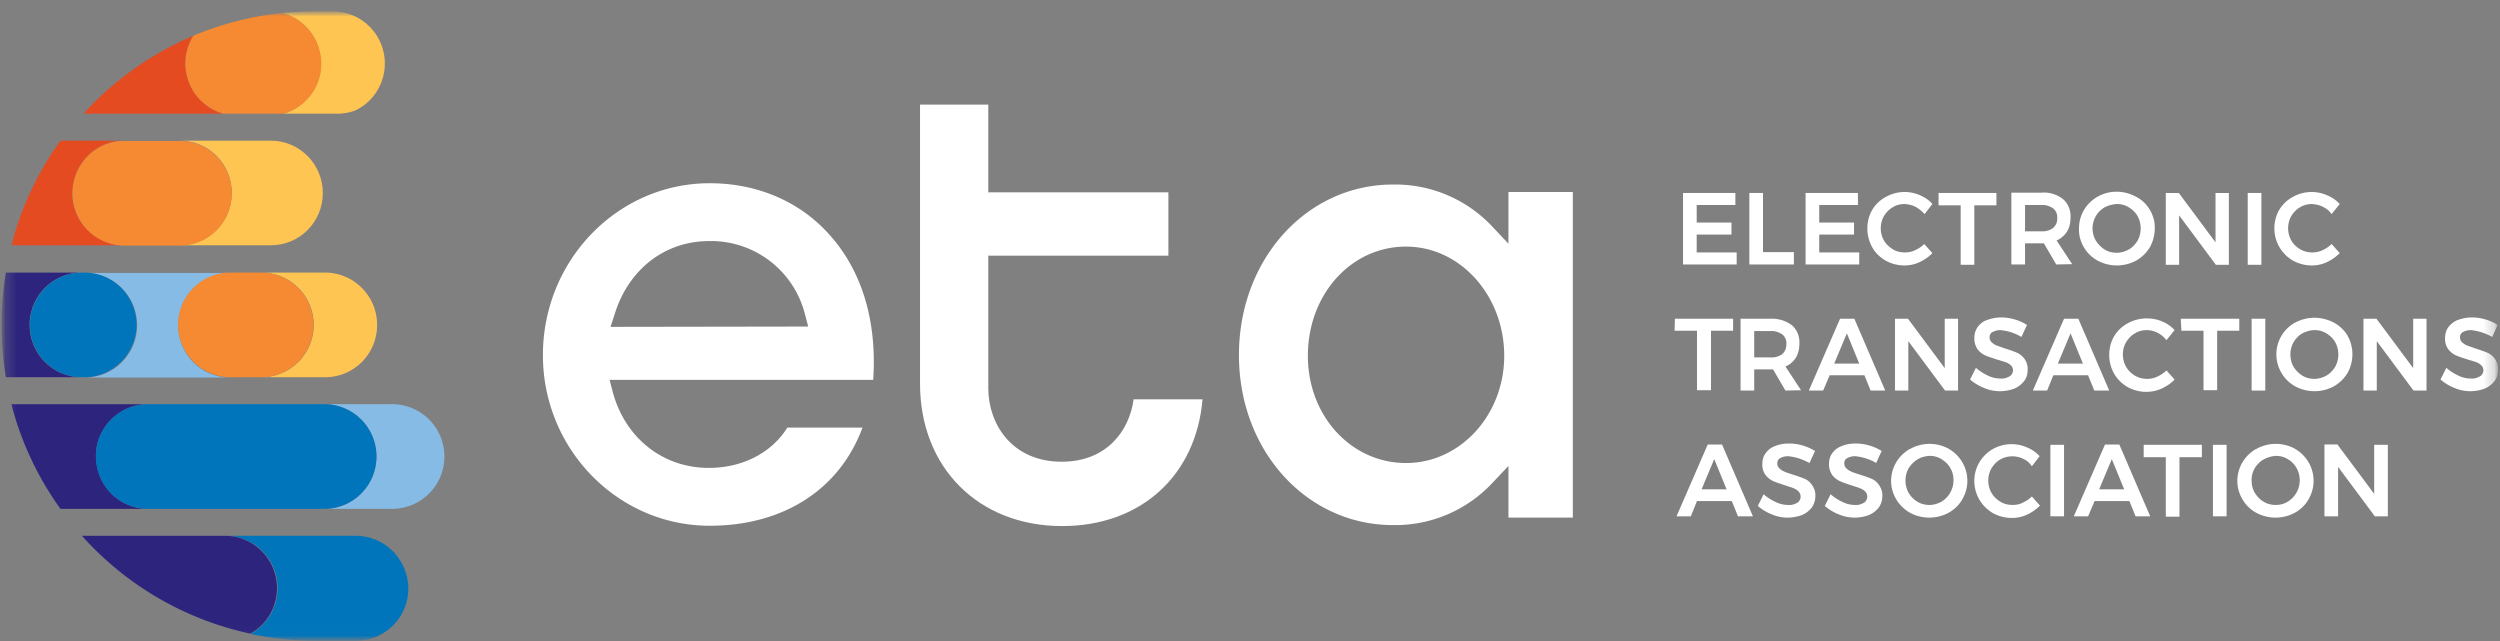 <?xml version="1.0" encoding="UTF-8"?>
<svg xmlns="http://www.w3.org/2000/svg" xmlns:xlink="http://www.w3.org/1999/xlink" width="230" height="59" viewBox="0 0 230 59" fill="none">
  <rect x="0" y="0" width="230" height="59" fill="#808080" stroke="none"/>
  <defs>
    <path d="M229.85.981H.15v58h229.7v-58Z" fill="#fff" id="reuse-0"></path>
  </defs>
  <g clip-path="url(#clip0_1163_2631)">
    <mask id="mask0_1163_2631" style="mask-type:luminance" maskUnits="userSpaceOnUse" x="0" y="0" width="230" height="59">
      <use xlink:href="#reuse-0"></use>
    </mask>
    <g mask="url(#mask0_1163_2631)">
      <mask id="mask1_1163_2631" style="mask-type:luminance" maskUnits="userSpaceOnUse" x="0" y="0" width="230" height="59">
        <use xlink:href="#reuse-0"></use>
      </mask>
      <g mask="url(#mask1_1163_2631)">
        <path d="M154.839 17.753h4.815v1.107h-3.559v1.614h3.2v1.106h-3.2v1.645h3.679v1.106h-4.935v-6.578Z" fill="#fff"></path>
      </g>
      <mask id="mask2_1163_2631" style="mask-type:luminance" maskUnits="userSpaceOnUse" x="0" y="0" width="230" height="59">
        <use xlink:href="#reuse-0"></use>
      </mask>
      <g mask="url(#mask2_1163_2631)">
        <path d="M160.94 17.753h1.256v5.442h2.841v1.136h-4.097v-6.578Z" fill="#fff"></path>
      </g>
      <mask id="mask3_1163_2631" style="mask-type:luminance" maskUnits="userSpaceOnUse" x="0" y="0" width="230" height="59">
        <use xlink:href="#reuse-0"></use>
      </mask>
      <g mask="url(#mask3_1163_2631)">
        <path d="M166.114 17.753h4.816v1.107h-3.56v1.614h3.201v1.106h-3.201v1.645h3.679v1.106h-4.935v-6.578Z" fill="#fff"></path>
      </g>
      <mask id="mask4_1163_2631" style="mask-type:luminance" maskUnits="userSpaceOnUse" x="0" y="0" width="230" height="59">
        <use xlink:href="#reuse-0"></use>
      </mask>
      <g mask="url(#mask4_1163_2631)">
        <path d="M176.193 19.01c-.299-.15-.628-.21-.957-.24-.388 0-.777.09-1.106.3-.329.178-.598.477-.808.806a2.3 2.3 0 0 0 0 2.243c.18.329.479.598.808.807.329.21.718.299 1.106.299.329 0 .658-.06.957-.21a2.76 2.76 0 0 0 .838-.567l.748.837c-.329.358-.748.628-1.197.837a3.17 3.17 0 0 1-1.376.299 3.57 3.57 0 0 1-1.734-.449c-.509-.299-.957-.717-1.226-1.226a3.477 3.477 0 0 1-.449-1.733c0-.599.149-1.196.449-1.705a3.213 3.213 0 0 1 1.256-1.196 3.518 3.518 0 0 1 3.14-.149c.419.18.838.448 1.137.807l-.718.927a3.013 3.013 0 0 0-.868-.688Z" fill="#fff"></path>
      </g>
      <mask id="mask5_1163_2631" style="mask-type:luminance" maskUnits="userSpaceOnUse" x="0" y="0" width="230" height="59">
        <use xlink:href="#reuse-0"></use>
      </mask>
      <g mask="url(#mask5_1163_2631)">
        <path d="M178.317 17.753h5.354v1.137h-2.034v5.47h-1.256v-5.47h-2.034v-1.137h-.03Z" fill="#fff"></path>
      </g>
      <mask id="mask6_1163_2631" style="mask-type:luminance" maskUnits="userSpaceOnUse" x="0" y="0" width="230" height="59">
        <use xlink:href="#reuse-0"></use>
      </mask>
      <g mask="url(#mask6_1163_2631)">
        <path d="m189.174 24.331-1.136-1.943h-1.735v1.943h-1.256v-6.607h2.752a2.85 2.85 0 0 1 2.003.598c.479.418.718 1.046.688 1.674 0 .478-.089.927-.329 1.316-.239.358-.568.657-.957.807l1.436 2.182-1.466.03Zm-2.871-3.05h1.496c.388.03.777-.09 1.076-.298.269-.24.419-.568.389-.927.03-.359-.12-.688-.389-.897-.329-.21-.688-.329-1.076-.299h-1.496v2.422Z" fill="#fff"></path>
      </g>
      <mask id="mask7_1163_2631" style="mask-type:luminance" maskUnits="userSpaceOnUse" x="0" y="0" width="230" height="59">
        <use xlink:href="#reuse-0"></use>
      </mask>
      <g mask="url(#mask7_1163_2631)">
        <path d="M196.532 18.112c.538.27.957.688 1.256 1.196.299.509.479 1.106.449 1.704a3.57 3.57 0 0 1-.449 1.734 3.528 3.528 0 0 1-1.256 1.226 3.755 3.755 0 0 1-3.559 0 3.294 3.294 0 0 1-1.256-1.226 3.126 3.126 0 0 1-.449-1.734c0-1.225.658-2.332 1.735-2.93 1.076-.598 2.392-.598 3.529.03Zm-2.901.957a2.247 2.247 0 0 0-.808 3.08c.21.328.479.597.808.807.329.209.718.299 1.106.299.389 0 .778-.12 1.107-.3.329-.179.598-.478.808-.806a2.363 2.363 0 0 0 0-2.273c-.18-.329-.479-.598-.808-.807a2.054 2.054 0 0 0-1.107-.299 2.91 2.91 0 0 0-1.106.3Z" fill="#fff"></path>
      </g>
      <mask id="mask8_1163_2631" style="mask-type:luminance" maskUnits="userSpaceOnUse" x="0" y="0" width="230" height="59">
        <use xlink:href="#reuse-0"></use>
      </mask>
      <g mask="url(#mask8_1163_2631)">
        <path d="M203.829 17.753h1.227v6.608h-1.197l-3.379-4.545v4.545h-1.227v-6.608h1.197l3.379 4.545v-4.545Z" fill="#fff"></path>
      </g>
      <mask id="mask9_1163_2631" style="mask-type:luminance" maskUnits="userSpaceOnUse" x="0" y="0" width="230" height="59">
        <use xlink:href="#reuse-0"></use>
      </mask>
      <g mask="url(#mask9_1163_2631)">
        <path d="M206.791 17.753h1.256v6.608h-1.256v-6.608Z" fill="#fff"></path>
      </g>
      <mask id="mask10_1163_2631" style="mask-type:luminance" maskUnits="userSpaceOnUse" x="0" y="0" width="230" height="59">
        <use xlink:href="#reuse-0"></use>
      </mask>
      <g mask="url(#mask10_1163_2631)">
        <path d="M213.67 19.01c-.299-.15-.628-.21-.957-.24-.389 0-.778.09-1.107.3-.329.178-.598.477-.808.806a2.305 2.305 0 0 0 0 2.243 2.212 2.212 0 0 0 1.915 1.106c.329 0 .658-.06.957-.21.329-.149.598-.328.837-.567l.748.837a4.125 4.125 0 0 1-1.196.837 3.18 3.18 0 0 1-1.376.299c-.598 0-1.197-.15-1.735-.449a3.415 3.415 0 0 1-1.705-2.96c0-.598.15-1.195.449-1.704a3.22 3.22 0 0 1 1.256-1.196 3.518 3.518 0 0 1 3.14-.149c.449.18.838.448 1.167.807l-.748.927a2.075 2.075 0 0 0-.837-.688Z" fill="#fff"></path>
      </g>
      <mask id="mask11_1163_2631" style="mask-type:luminance" maskUnits="userSpaceOnUse" x="0" y="0" width="230" height="59">
        <use xlink:href="#reuse-0"></use>
      </mask>
      <g mask="url(#mask11_1163_2631)">
        <path d="M154.091 29.324h5.354v1.106h-2.034v5.47h-1.286v-5.47h-2.064l.03-1.106Z" fill="#fff"></path>
      </g>
      <mask id="mask12_1163_2631" style="mask-type:luminance" maskUnits="userSpaceOnUse" x="0" y="0" width="230" height="59">
        <use xlink:href="#reuse-0"></use>
      </mask>
      <g mask="url(#mask12_1163_2631)">
        <path d="m164.26 35.93-1.137-1.943h-1.735v1.944h-1.256v-6.607h2.752a3.085 3.085 0 0 1 1.974.598c.478.418.718 1.046.688 1.674 0 .448-.09.927-.329 1.315-.239.359-.568.658-.957.807l1.435 2.183-1.435.03Zm-2.872-3.049h1.496c.389.03.778-.09 1.077-.299.269-.239.388-.568.388-.926a1.05 1.05 0 0 0-.388-.897c-.329-.21-.688-.33-1.077-.3h-1.496v2.422Z" fill="#fff"></path>
      </g>
      <mask id="mask13_1163_2631" style="mask-type:luminance" maskUnits="userSpaceOnUse" x="0" y="0" width="230" height="59">
        <use xlink:href="#reuse-0"></use>
      </mask>
      <g mask="url(#mask13_1163_2631)">
        <path d="m172.096 35.93-.568-1.404h-3.2l-.598 1.405h-1.316l2.871-6.607h1.316l2.841 6.607h-1.346Zm-3.35-2.48h2.303l-1.136-2.78-1.167 2.78Z" fill="#fff"></path>
      </g>
      <mask id="mask14_1163_2631" style="mask-type:luminance" maskUnits="userSpaceOnUse" x="0" y="0" width="230" height="59">
        <use xlink:href="#reuse-0"></use>
      </mask>
      <g mask="url(#mask14_1163_2631)">
        <path d="M178.915 29.324h1.227v6.607h-1.197l-3.379-4.544v4.544h-1.227v-6.607h1.197l3.379 4.544v-4.544Z" fill="#fff"></path>
      </g>
      <mask id="mask15_1163_2631" style="mask-type:luminance" maskUnits="userSpaceOnUse" x="0" y="0" width="230" height="59">
        <use xlink:href="#reuse-0"></use>
      </mask>
      <g mask="url(#mask15_1163_2631)">
        <path d="M184.957 30.55a4.625 4.625 0 0 0-.927-.18 1.5 1.5 0 0 0-.718.18c-.18.09-.269.268-.269.478 0 .18.059.329.179.448.12.12.299.24.449.3.239.089.508.179.747.268.389.12.748.24 1.107.389.299.12.538.329.718.568.209.299.329.658.299 1.017 0 .388-.09.747-.329 1.046a2.258 2.258 0 0 1-.897.688 3.924 3.924 0 0 1-1.286.239c-.509 0-1.017-.09-1.496-.3a4.357 4.357 0 0 1-1.286-.777l.538-1.076c.329.3.718.538 1.107.718.359.179.748.269 1.166.269.3.03.569-.06.838-.21a.669.669 0 0 0 .299-.538.61.61 0 0 0-.179-.448c-.12-.12-.3-.24-.479-.3-.179-.059-.449-.149-.778-.238-.358-.12-.747-.24-1.106-.389a1.894 1.894 0 0 1-.718-.568 1.762 1.762 0 0 1-.299-1.017c0-.358.09-.717.299-1.016.209-.299.508-.538.867-.658.419-.15.838-.239 1.286-.239.838 0 1.675.24 2.393.688l-.508 1.106a5.224 5.224 0 0 0-1.017-.449Z" fill="#fff"></path>
      </g>
      <mask id="mask16_1163_2631" style="mask-type:luminance" maskUnits="userSpaceOnUse" x="0" y="0" width="230" height="59">
        <use xlink:href="#reuse-0"></use>
      </mask>
      <g mask="url(#mask16_1163_2631)">
        <path d="m192.673 35.93-.568-1.404h-3.2l-.568 1.405h-1.316l2.871-6.607h1.316l2.841 6.607h-1.376Zm-3.349-2.48h2.302l-1.136-2.78-1.166 2.78Z" fill="#fff"></path>
      </g>
      <mask id="mask17_1163_2631" style="mask-type:luminance" maskUnits="userSpaceOnUse" x="0" y="0" width="230" height="59">
        <use xlink:href="#reuse-0"></use>
      </mask>
      <g mask="url(#mask17_1163_2631)">
        <path d="M198.476 30.61a2.158 2.158 0 0 0-.957-.24c-.389 0-.778.09-1.107.3-.329.179-.598.477-.807.806-.21.36-.3.718-.3 1.136 0 .39.09.778.3 1.137a2.209 2.209 0 0 0 1.914 1.106c.329 0 .658-.06.957-.21.329-.149.598-.328.837-.568l.748.838c-.329.358-.748.627-1.196.837-1.017.448-2.154.388-3.141-.15a3.443 3.443 0 0 1-1.226-1.226 3.487 3.487 0 0 1-.449-1.734c0-.598.15-1.196.449-1.704a3.219 3.219 0 0 1 1.256-1.196 3.602 3.602 0 0 1 1.765-.448c.478 0 .957.09 1.376.269.448.18.837.449 1.166.807l-.748.927c-.239-.299-.508-.538-.837-.688Z" fill="#fff"></path>
      </g>
      <mask id="mask18_1163_2631" style="mask-type:luminance" maskUnits="userSpaceOnUse" x="0" y="0" width="230" height="59">
        <use xlink:href="#reuse-0"></use>
      </mask>
      <g mask="url(#mask18_1163_2631)">
        <path d="M200.629 29.324h5.384v1.106h-2.034v5.47h-1.256v-5.47h-2.034l-.06-1.106Z" fill="#fff"></path>
      </g>
      <mask id="mask19_1163_2631" style="mask-type:luminance" maskUnits="userSpaceOnUse" x="0" y="0" width="230" height="59">
        <use xlink:href="#reuse-0"></use>
      </mask>
      <g mask="url(#mask19_1163_2631)">
        <path d="M207.149 29.324h1.257v6.607h-1.257v-6.607Z" fill="#fff"></path>
      </g>
      <mask id="mask20_1163_2631" style="mask-type:luminance" maskUnits="userSpaceOnUse" x="0" y="0" width="230" height="59">
        <use xlink:href="#reuse-0"></use>
      </mask>
      <g mask="url(#mask20_1163_2631)">
        <path d="M214.717 29.682c.508.27.957.688 1.256 1.196a3.519 3.519 0 0 1 0 3.438 3.527 3.527 0 0 1-1.256 1.226 3.756 3.756 0 0 1-3.56 0 3.3 3.3 0 0 1-1.256-1.226 3.339 3.339 0 0 1 1.137-4.574c.03-.03.06-.06.119-.06 1.107-.598 2.423-.598 3.56 0Zm-2.902.987c-.329.18-.598.478-.807.807a2.358 2.358 0 0 0 0 2.272c.209.33.478.598.807.808.329.209.718.299 1.107.299s.778-.12 1.107-.3c.329-.179.598-.478.807-.807a2.358 2.358 0 0 0 0-2.272c-.179-.329-.478-.598-.807-.807a2.055 2.055 0 0 0-1.107-.299c-.359 0-.748.12-1.107.299Z" fill="#fff"></path>
      </g>
      <mask id="mask21_1163_2631" style="mask-type:luminance" maskUnits="userSpaceOnUse" x="0" y="0" width="230" height="59">
        <use xlink:href="#reuse-0"></use>
      </mask>
      <g mask="url(#mask21_1163_2631)">
        <path d="M222.014 29.324h1.226v6.607h-1.196l-3.38-4.544v4.544h-1.226v-6.607h1.196l3.38 4.544v-4.544Z" fill="#fff"></path>
      </g>
      <mask id="mask22_1163_2631" style="mask-type:luminance" maskUnits="userSpaceOnUse" x="0" y="0" width="230" height="59">
        <use xlink:href="#reuse-0"></use>
      </mask>
      <g mask="url(#mask22_1163_2631)">
        <path d="M228.235 30.55a5.072 5.072 0 0 0-.927-.18 1.5 1.5 0 0 0-.718.18c-.179.09-.269.268-.269.478 0 .18.06.329.179.448.12.12.299.24.449.3.239.089.508.179.748.268.359.12.747.24 1.106.389.299.12.539.329.718.568.21.299.329.658.299 1.017 0 .388-.089.747-.329 1.046a2.258 2.258 0 0 1-.897.688 3.92 3.92 0 0 1-1.286.239c-.509 0-1.017-.09-1.496-.3a4.357 4.357 0 0 1-1.286-.777l.539-1.076c.329.3.718.538 1.106.718a2.58 2.58 0 0 0 1.167.269c.299.03.568-.06.837-.21a.666.666 0 0 0 .299-.538.607.607 0 0 0-.179-.448c-.12-.12-.299-.24-.449-.3-.179-.059-.448-.149-.777-.238-.359-.12-.748-.24-1.107-.389a1.902 1.902 0 0 1-.718-.568 1.566 1.566 0 0 1-.299-1.017c0-.358.09-.717.299-1.016.239-.299.539-.538.868-.658.418-.15.837-.239 1.286-.239.837 0 1.675.24 2.392.688l-.508 1.106a5.508 5.508 0 0 0-1.047-.449Z" fill="#fff"></path>
      </g>
      <mask id="mask23_1163_2631" style="mask-type:luminance" maskUnits="userSpaceOnUse" x="0" y="0" width="230" height="59">
        <use xlink:href="#reuse-0"></use>
      </mask>
      <g mask="url(#mask23_1163_2631)">
        <path d="m159.893 47.501-.568-1.405h-3.201l-.568 1.405h-1.316l2.871-6.607h1.316l2.842 6.607h-1.376Zm-3.35-2.481h2.303l-1.136-2.78-1.167 2.78Z" fill="#fff"></path>
      </g>
      <mask id="mask24_1163_2631" style="mask-type:luminance" maskUnits="userSpaceOnUse" x="0" y="0" width="230" height="59">
        <use xlink:href="#reuse-0"></use>
      </mask>
      <g mask="url(#mask24_1163_2631)">
        <path d="M165.426 42.15a5.072 5.072 0 0 0-.927-.18c-.239 0-.508.06-.718.18-.179.09-.269.269-.269.478 0 .18.06.329.18.448.119.12.299.24.448.3.18.089.449.179.748.268.359.12.748.24 1.107.39.299.119.538.328.718.597.209.299.329.658.299 1.017 0 .388-.12.747-.329 1.046-.24.299-.539.538-.898.688a3.915 3.915 0 0 1-1.286.239 3.71 3.71 0 0 1-1.495-.3 4.346 4.346 0 0 1-1.286-.777l.538-1.076c.329.3.718.538 1.107.718.359.179.747.269 1.166.269.299.03.568-.06.838-.21a.672.672 0 0 0 .179-.926c-.03-.03-.06-.06-.06-.09a1.47 1.47 0 0 0-.448-.299c-.18-.09-.449-.15-.778-.27-.359-.119-.748-.238-1.107-.388a1.892 1.892 0 0 1-.717-.568 1.567 1.567 0 0 1-.3-1.016c0-.36.09-.718.3-.987.209-.299.508-.538.867-.658.419-.179.837-.239 1.286-.239.837 0 1.675.24 2.393.688l-.509 1.106a6.479 6.479 0 0 0-1.047-.448Z" fill="#fff"></path>
      </g>
      <mask id="mask25_1163_2631" style="mask-type:luminance" maskUnits="userSpaceOnUse" x="0" y="0" width="230" height="59">
        <use xlink:href="#reuse-0"></use>
      </mask>
      <g mask="url(#mask25_1163_2631)">
        <path d="M171.588 42.15a4.635 4.635 0 0 0-.928-.18 1.5 1.5 0 0 0-.717.18c-.18.09-.27.269-.27.478 0 .18.06.329.18.448.12.12.299.24.449.3.179.089.448.179.747.268.359.12.748.24 1.107.39.299.119.538.328.718.597.209.299.329.658.299 1.017 0 .388-.12.747-.329 1.046a2.265 2.265 0 0 1-.897.688 3.787 3.787 0 0 1-1.287.239c-.508 0-1.016-.09-1.495-.3a4.346 4.346 0 0 1-1.286-.777l.538-1.076c.329.3.718.538 1.107.718.359.179.748.269 1.136.269.3.03.569-.06.838-.21.299-.209.389-.627.179-.926-.03-.03-.059-.06-.059-.09-.12-.12-.3-.24-.479-.299-.179-.09-.449-.15-.778-.27-.359-.119-.747-.238-1.076-.388a1.888 1.888 0 0 1-.718-.568 1.755 1.755 0 0 1-.299-1.016c0-.36.089-.718.299-.987.209-.299.508-.538.867-.658.419-.179.838-.239 1.286-.239.838 0 1.675.24 2.393.688l-.508 1.106c-.27-.18-.629-.329-1.017-.448Z" fill="#fff"></path>
      </g>
      <mask id="mask26_1163_2631" style="mask-type:luminance" maskUnits="userSpaceOnUse" x="0" y="0" width="230" height="59">
        <use xlink:href="#reuse-0"></use>
      </mask>
      <g mask="url(#mask26_1163_2631)">
        <path d="M179.274 41.283c1.615.926 2.213 2.96 1.286 4.604 0 .03-.03.03-.03.06a3.29 3.29 0 0 1-1.256 1.225 3.755 3.755 0 0 1-3.559 0 3.528 3.528 0 0 1-1.256-1.225c-.957-1.585-.419-3.618 1.136-4.575.03-.03.06-.06.12-.06a3.674 3.674 0 0 1 3.559-.03Zm-2.871.986c-.329.21-.598.479-.808.808a2.363 2.363 0 0 0 0 2.272c.21.329.479.628.808.807.329.21.718.299 1.107.299.388 0 .777-.12 1.106-.3a2.308 2.308 0 0 0 1.107-1.972c0-.389-.09-.778-.299-1.136-.18-.33-.479-.598-.808-.808a2.053 2.053 0 0 0-1.106-.299c-.389.03-.778.12-1.107.33Z" fill="#fff"></path>
      </g>
      <mask id="mask27_1163_2631" style="mask-type:luminance" maskUnits="userSpaceOnUse" x="0" y="0" width="230" height="59">
        <use xlink:href="#reuse-0"></use>
      </mask>
      <g mask="url(#mask27_1163_2631)">
        <path d="M186.124 42.21a2.257 2.257 0 0 0-2.094.059c-.329.18-.598.478-.808.807a2.157 2.157 0 0 0-.299 1.136c0 .389.09.777.299 1.136.18.33.479.598.808.808.329.209.718.298 1.136.298.329 0 .658-.06.928-.209.329-.15.598-.329.837-.568l.748.837a4.116 4.116 0 0 1-1.197.837 3.3 3.3 0 0 1-1.405.3c-.598 0-1.197-.15-1.735-.45a3.415 3.415 0 0 1-1.705-2.959c0-1.226.658-2.332 1.705-2.93a3.518 3.518 0 0 1 3.14-.15c.449.18.838.45 1.167.808l-.718.927a1.787 1.787 0 0 0-.807-.688Z" fill="#fff"></path>
      </g>
      <mask id="mask28_1163_2631" style="mask-type:luminance" maskUnits="userSpaceOnUse" x="0" y="0" width="230" height="59">
        <use xlink:href="#reuse-0"></use>
      </mask>
      <g mask="url(#mask28_1163_2631)">
        <path d="M188.636 40.924h1.256V47.5h-1.256v-6.577Z" fill="#fff"></path>
      </g>
      <mask id="mask29_1163_2631" style="mask-type:luminance" maskUnits="userSpaceOnUse" x="0" y="0" width="230" height="59">
        <use xlink:href="#reuse-0"></use>
      </mask>
      <g mask="url(#mask29_1163_2631)">
        <path d="m196.472 47.501-.569-1.405h-3.2l-.598 1.405h-1.316l2.871-6.607h1.316l2.842 6.607h-1.346Zm-3.35-2.481h2.303l-1.137-2.78-1.166 2.78Z" fill="#fff"></path>
      </g>
      <mask id="mask30_1163_2631" style="mask-type:luminance" maskUnits="userSpaceOnUse" x="0" y="0" width="230" height="59">
        <use xlink:href="#reuse-0"></use>
      </mask>
      <g mask="url(#mask30_1163_2631)">
        <path d="M197.22 40.924h5.353v1.136h-2.063v5.471h-1.256V42.06h-2.034v-1.136Z" fill="#fff"></path>
      </g>
      <mask id="mask31_1163_2631" style="mask-type:luminance" maskUnits="userSpaceOnUse" x="0" y="0" width="230" height="59">
        <use xlink:href="#reuse-0"></use>
      </mask>
      <g mask="url(#mask31_1163_2631)">
        <path d="M203.59 40.924h1.257V47.5h-1.257v-6.577Z" fill="#fff"></path>
      </g>
      <mask id="mask32_1163_2631" style="mask-type:luminance" maskUnits="userSpaceOnUse" x="0" y="0" width="230" height="59">
        <use xlink:href="#reuse-0"></use>
      </mask>
      <g mask="url(#mask32_1163_2631)">
        <path d="M211.127 41.283c1.615.926 2.213 2.96 1.286 4.604 0 .03-.03.03-.03.06a3.29 3.29 0 0 1-1.256 1.225 3.755 3.755 0 0 1-3.559 0 3.301 3.301 0 0 1-1.256-1.225c-.957-1.585-.419-3.618 1.136-4.575.03-.03.09-.06.12-.06a3.674 3.674 0 0 1 3.559-.03Zm-2.871.986c-.688.389-1.137 1.136-1.107 1.944 0 .388.09.807.299 1.136.21.329.479.628.808.807.329.21.718.299 1.107.299.388 0 .777-.09 1.106-.3a2.308 2.308 0 0 0 1.107-1.972c0-.807-.419-1.555-1.107-1.944a2.053 2.053 0 0 0-1.106-.299c-.389.03-.778.15-1.107.33Z" fill="#fff"></path>
      </g>
      <mask id="mask33_1163_2631" style="mask-type:luminance" maskUnits="userSpaceOnUse" x="0" y="0" width="230" height="59">
        <use xlink:href="#reuse-0"></use>
      </mask>
      <g mask="url(#mask33_1163_2631)">
        <path d="M218.455 40.924h1.226V47.5h-1.196l-3.38-4.544V47.5h-1.256v-6.607h1.196l3.38 4.544v-4.514h.03Z" fill="#fff"></path>
      </g>
      <mask id="mask34_1163_2631" style="mask-type:luminance" maskUnits="userSpaceOnUse" x="0" y="0" width="230" height="59">
        <use xlink:href="#reuse-0"></use>
      </mask>
      <g mask="url(#mask34_1163_2631)">
        <path d="M8.823 42c0-2.66 2.154-4.813 4.786-4.813H1.047a28.707 28.707 0 0 0 4.516 9.626h8.076a4.78 4.78 0 0 1-4.786-4.783c-.03 0-.03 0-.03-.03Z" fill="#2D257D"></path>
      </g>
      <mask id="mask35_1163_2631" style="mask-type:luminance" maskUnits="userSpaceOnUse" x="0" y="0" width="230" height="59">
        <use xlink:href="#reuse-0"></use>
      </mask>
      <g mask="url(#mask35_1163_2631)">
        <path d="M36.07 37.187h-6.22c2.661 0 4.785 2.152 4.785 4.813 0 2.66-2.154 4.813-4.786 4.813h6.221A4.811 4.811 0 0 0 40.886 42a4.811 4.811 0 0 0-4.816-4.813Z" fill="#86BBE6"></path>
      </g>
      <mask id="mask36_1163_2631" style="mask-type:luminance" maskUnits="userSpaceOnUse" x="0" y="0" width="230" height="59">
        <use xlink:href="#reuse-0"></use>
      </mask>
      <g mask="url(#mask36_1163_2631)">
        <path d="M8.823 42c0 2.66 2.154 4.813 4.786 4.813h16.21A4.811 4.811 0 0 0 34.635 42a4.811 4.811 0 0 0-4.816-4.813H13.61a4.78 4.78 0 0 0-4.786 4.783V42Z" fill="#0075BB"></path>
      </g>
      <mask id="mask37_1163_2631" style="mask-type:luminance" maskUnits="userSpaceOnUse" x="0" y="0" width="230" height="59">
        <use xlink:href="#reuse-0"></use>
      </mask>
      <g mask="url(#mask37_1163_2631)">
        <path d="M7.268 34.705h-.09.329c-2.632 0-4.785-2.153-4.785-4.813 0-2.661 2.153-4.814 4.785-4.814H.538a28.766 28.766 0 0 0-.389 4.814c0 1.614.12 3.198.39 4.813h6.729Z" fill="#2D257D"></path>
      </g>
      <mask id="mask38_1163_2631" style="mask-type:luminance" maskUnits="userSpaceOnUse" x="0" y="0" width="230" height="59">
        <use xlink:href="#reuse-0"></use>
      </mask>
      <g mask="url(#mask38_1163_2631)">
        <path d="M29.909 34.705c2.662 0 4.785-2.153 4.785-4.813 0-2.661-2.153-4.814-4.785-4.814h-5.862a4.811 4.811 0 0 1 4.815 4.814 4.811 4.811 0 0 1-4.815 4.813h5.862Z" fill="#FEC553"></path>
      </g>
      <mask id="mask39_1163_2631" style="mask-type:luminance" maskUnits="userSpaceOnUse" x="0" y="0" width="230" height="59">
        <use xlink:href="#reuse-0"></use>
      </mask>
      <g mask="url(#mask39_1163_2631)">
        <path d="M7.507 25.108h.33c2.631 0 4.785 2.153 4.785 4.814 0 2.66-2.154 4.813-4.786 4.813h-.658 13.998c-2.662 0-4.786-2.152-4.786-4.813 0-2.661 2.154-4.814 4.786-4.814H7.178c.12-.03.21-.03.33 0Z" fill="#86BBE6"></path>
      </g>
      <mask id="mask40_1163_2631" style="mask-type:luminance" maskUnits="userSpaceOnUse" x="0" y="0" width="230" height="59">
        <use xlink:href="#reuse-0"></use>
      </mask>
      <g mask="url(#mask40_1163_2631)">
        <path d="M12.562 29.892a4.806 4.806 0 0 0-4.696-4.814h-.33c-2.631 0-4.785 2.153-4.785 4.814 0 2.66 2.154 4.813 4.786 4.813h.329c2.602-.06 4.696-2.212 4.696-4.813Z" fill="#0075BB"></path>
      </g>
      <mask id="mask41_1163_2631" style="mask-type:luminance" maskUnits="userSpaceOnUse" x="0" y="0" width="230" height="59">
        <use xlink:href="#reuse-0"></use>
      </mask>
      <g mask="url(#mask41_1163_2631)">
        <path d="M16.39 29.892c0 2.63 2.154 4.783 4.786 4.813h2.84a4.811 4.811 0 0 0 4.816-4.813 4.811 4.811 0 0 0-4.815-4.814h-2.841c-2.632 0-4.786 2.153-4.786 4.814Z" fill="#F68A33"></path>
      </g>
      <mask id="mask42_1163_2631" style="mask-type:luminance" maskUnits="userSpaceOnUse" x="0" y="0" width="230" height="59">
        <use xlink:href="#reuse-0"></use>
      </mask>
      <g mask="url(#mask42_1163_2631)">
        <path d="M6.67 17.754c0-2.661 2.153-4.814 4.785-4.814H5.563a28.708 28.708 0 0 0-4.516 9.627h10.408a4.823 4.823 0 0 1-4.815-4.783c.03 0 .03 0 .03-.03Z" fill="#E54B21"></path>
      </g>
      <mask id="mask43_1163_2631" style="mask-type:luminance" maskUnits="userSpaceOnUse" x="0" y="0" width="230" height="59">
        <use xlink:href="#reuse-0"></use>
      </mask>
      <g mask="url(#mask43_1163_2631)">
        <path d="M16.54 12.94c2.661 0 4.785 2.153 4.785 4.814 0 2.66-2.153 4.813-4.785 4.813h8.374c2.662 0 4.785-2.152 4.785-4.813 0-2.661-2.153-4.814-4.785-4.814H16.54Z" fill="#FEC553"></path>
      </g>
      <mask id="mask44_1163_2631" style="mask-type:luminance" maskUnits="userSpaceOnUse" x="0" y="0" width="230" height="59">
        <use xlink:href="#reuse-0"></use>
      </mask>
      <g mask="url(#mask44_1163_2631)">
        <path d="M7.626 14.883a4.835 4.835 0 0 0 .928 6.727 4.853 4.853 0 0 0 2.9.987h5.085c2.662 0 4.786-2.153 4.786-4.814 0-2.66-2.154-4.813-4.786-4.813h-5.084a4.652 4.652 0 0 0-3.829 1.913Z" fill="#F68A33"></path>
      </g>
      <mask id="mask45_1163_2631" style="mask-type:luminance" maskUnits="userSpaceOnUse" x="0" y="0" width="230" height="59">
        <use xlink:href="#reuse-0"></use>
      </mask>
      <g mask="url(#mask45_1163_2631)">
        <path d="M32.72 49.295H20.697c2.632-.03 4.815 2.093 4.845 4.753a4.815 4.815 0 0 1-2.482 4.276c1.974.418 3.978.627 5.981.627h3.71a4.811 4.811 0 0 0 4.814-4.813c-.03-2.69-2.183-4.843-4.845-4.843Z" fill="#0075BB"></path>
      </g>
      <mask id="mask46_1163_2631" style="mask-type:luminance" maskUnits="userSpaceOnUse" x="0" y="0" width="230" height="59">
        <use xlink:href="#reuse-0"></use>
      </mask>
      <g mask="url(#mask46_1163_2631)">
        <path d="M25.483 54.108c0-2.66-2.154-4.813-4.786-4.813H7.537a28.943 28.943 0 0 0 15.493 8.999c1.525-.837 2.453-2.452 2.453-4.186Z" fill="#2D257D"></path>
      </g>
      <mask id="mask47_1163_2631" style="mask-type:luminance" maskUnits="userSpaceOnUse" x="0" y="0" width="230" height="59">
        <use xlink:href="#reuse-0"></use>
      </mask>
      <g mask="url(#mask47_1163_2631)">
        <path d="M29.52 5.854a4.808 4.808 0 0 1-3.44 4.605h4.936c.568 0 1.136-.09 1.675-.3 2.392-1.136 3.38-4.006 2.243-6.397a4.838 4.838 0 0 0-4.098-2.721h-1.824c-1.017 0-2.034.06-3.051.15a4.835 4.835 0 0 1 3.56 4.663Z" fill="#FEC553"></path>
      </g>
      <mask id="mask48_1163_2631" style="mask-type:luminance" maskUnits="userSpaceOnUse" x="0" y="0" width="230" height="59">
        <use xlink:href="#reuse-0"></use>
      </mask>
      <g mask="url(#mask48_1163_2631)">
        <path d="M18.872 10.459h1.645l-.15-.06c-2.511-.807-3.887-3.528-3.08-6.039.12-.389.3-.747.509-1.076-3.858 1.644-7.298 4.066-10.11 7.175h11.186Z" fill="#E54B21"></path>
      </g>
      <mask id="mask49_1163_2631" style="mask-type:luminance" maskUnits="userSpaceOnUse" x="0" y="0" width="230" height="59">
        <use xlink:href="#reuse-0"></use>
      </mask>
      <g mask="url(#mask49_1163_2631)">
        <path d="M23.18 10.459h2.9c2.543-.718 4.038-3.378 3.29-5.92a4.756 4.756 0 0 0-3.439-3.348 29.37 29.37 0 0 0-8.135 2.093c-1.406 2.242-.748 5.202 1.495 6.607.33.21.688.389 1.077.508l.15.06h2.662Z" fill="#F68A33"></path>
      </g>
      <mask id="mask50_1163_2631" style="mask-type:luminance" maskUnits="userSpaceOnUse" x="0" y="0" width="230" height="59">
        <use xlink:href="#reuse-0"></use>
      </mask>
      <g mask="url(#mask50_1163_2631)">
        <path d="m56.169 30.071.389-1.196c1.286-4.125 4.636-6.696 8.673-6.696a8.91 8.91 0 0 1 8.823 6.726l.3 1.136-18.185.03Zm9.122-13.214c-8.464 0-15.343 7.085-15.343 15.815 0 8.64 6.879 15.696 15.343 15.696 6.79 0 11.964-3.348 14.057-9.029H72.44c-1.465 2.332-4.127 3.708-7.238 3.708-4.217 0-7.686-2.75-8.823-6.966l-.299-1.136h24.256c.36-5.442-1.046-10.046-4.037-13.364-2.722-3.05-6.64-4.724-11.007-4.724Z" fill="#fff"></path>
      </g>
      <mask id="mask51_1163_2631" style="mask-type:luminance" maskUnits="userSpaceOnUse" x="0" y="0" width="230" height="59">
        <use xlink:href="#reuse-0"></use>
      </mask>
      <g mask="url(#mask51_1163_2631)">
        <path d="M129.356 42.598c-5.054 0-9.032-4.335-9.032-9.866 0-5.62 3.948-10.045 9.032-10.045 4.995 0 9.033 4.514 9.033 10.045 0 5.441-4.038 9.866-9.033 9.866Zm9.421-20.18-1.555-1.645a12.225 12.225 0 0 0-9.062-3.796c-7.956 0-14.177 6.876-14.177 15.695 0 8.79 6.221 15.636 14.177 15.636a12.225 12.225 0 0 0 9.062-3.797l1.555-1.644v4.754h5.922V17.664h-5.922v4.754Z" fill="#fff"></path>
      </g>
      <mask id="mask52_1163_2631" style="mask-type:luminance" maskUnits="userSpaceOnUse" x="0" y="0" width="230" height="59">
        <use xlink:href="#reuse-0"></use>
      </mask>
      <g mask="url(#mask52_1163_2631)">
        <path d="M97.682 42.478c-4.636 0-6.759-3.528-6.759-6.756V23.524h16.57v-5.83h-16.57V9.622h-6.28v25.681c0 7.713 5.383 13.095 13.07 13.095 7.237 0 12.322-4.634 12.92-11.66h-6.341c-.389 2.9-2.482 5.74-6.61 5.74Z" fill="#fff"></path>
      </g>
    </g>
  </g>
  <defs>
    <clipPath id="clip0_1163_2631">
      <path fill="#fff" transform="translate(0 .981)" d="M0 0h230v58H0z"></path>
    </clipPath>
  </defs>
</svg>
